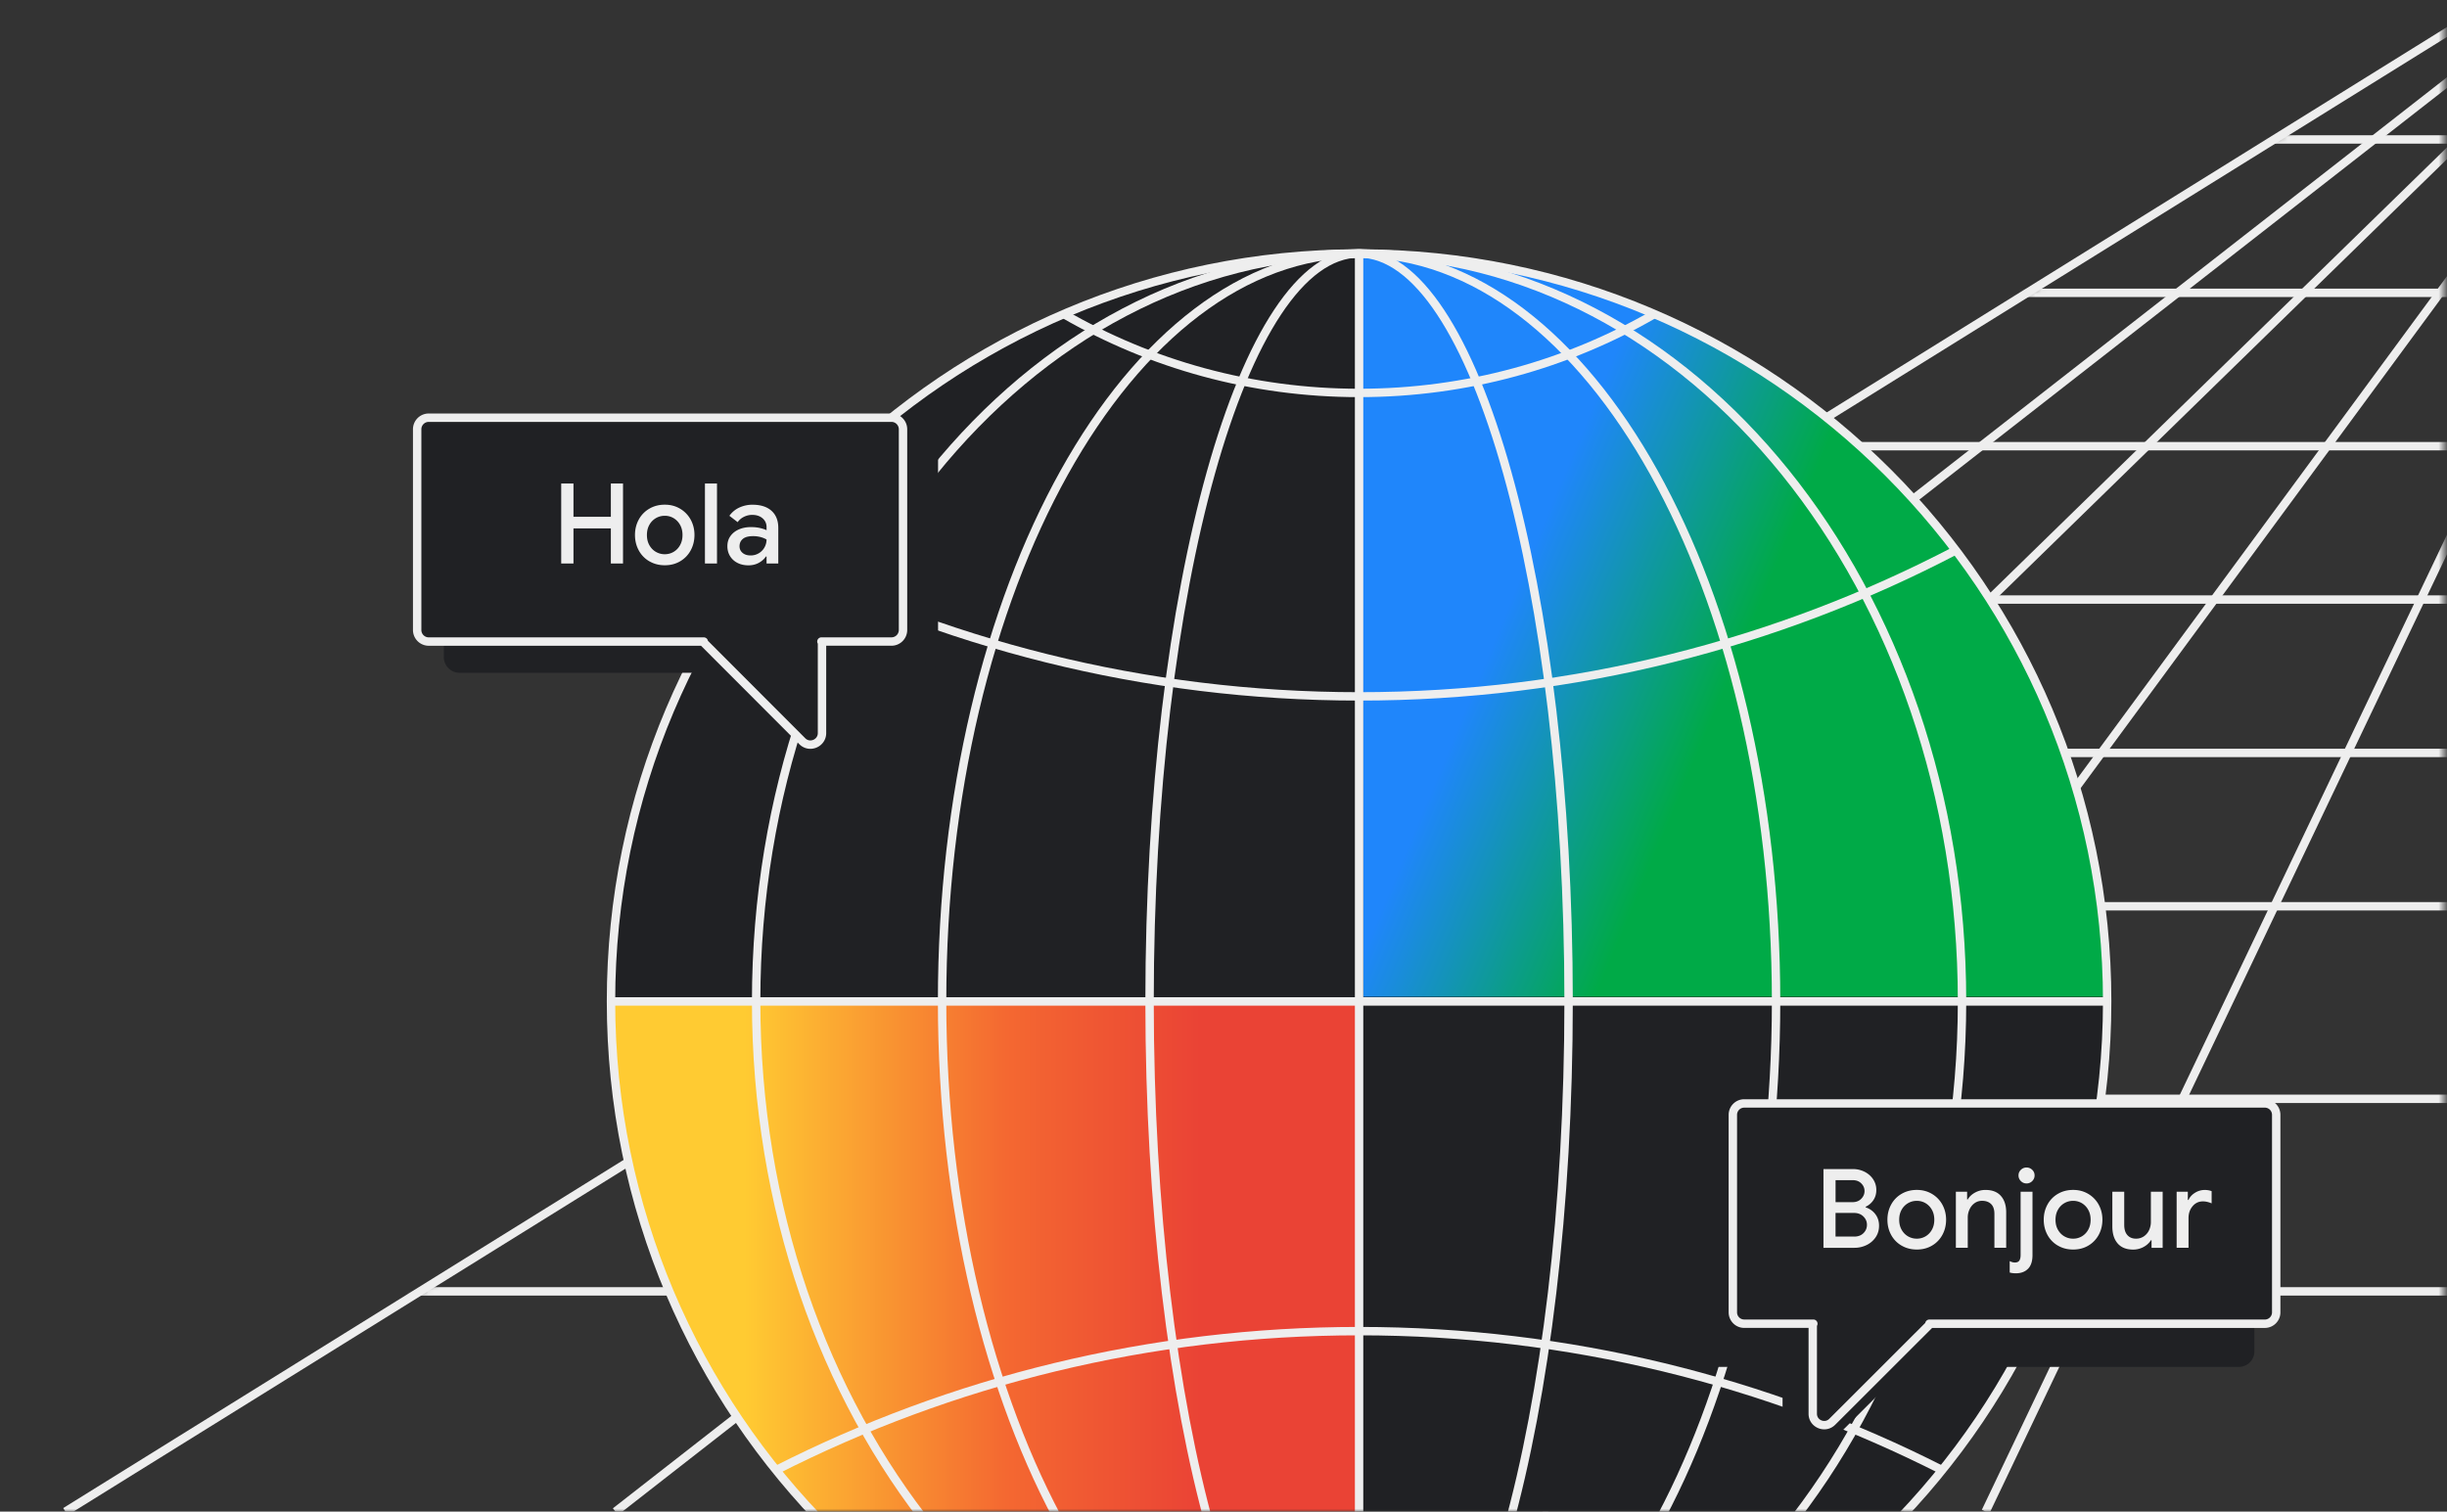 <svg xmlns="http://www.w3.org/2000/svg" width="437" height="270" fill="none"><rect width="100%" height="100%" fill="#333333" stroke="none"/><mask id="a" width="437" height="270" x="0" y="0" maskUnits="userSpaceOnUse" style="mask-type:alpha"><path fill="#D9D9D9" d="M.64 0H436.5v254c0 8.837-7.163 16-16 16H.641V0Z"/></mask><g mask="url(#a)"><mask id="b" width="491" height="270" x="11" y="0" maskUnits="userSpaceOnUse" style="mask-type:luminance"><path fill="#fff" d="M11.975 270 446.486 0h55.346v270H11.975Z"/></mask><g stroke="#EEE" stroke-miterlimit="10" stroke-width="1.5" mask="url(#b)"><path d="M55.346 230.659H501.46M53.73 196.267h446.115M53.73 161.875h446.115M53.73 134.483h446.115M53.73 107.089h446.115M53.73 79.696h446.115M53.73 52.304h446.115M53.73 24.91h446.115"/></g><path stroke="#EEE" stroke-miterlimit="10" stroke-width="1.5" d="M446.199 0 11.687 270M483.387 0 354.602 270M275.561 270 474.225 0M465.062 0 188.27 270M109.914 270 455.899 0"/><circle cx="242.651" cy="178.536" r="133.536" fill="#202124"/><path fill="url(#c)" d="m242.713 45.002.271 133.536H376.31c0-72.374-59.131-133.536-133.597-133.536Z"/><path stroke="#202124" d="m242.713 45.002.271 133.536H376.31c0-72.374-59.131-133.536-133.597-133.536Z"/><path fill="url(#d)" d="M242.713 312.473c-73.785 0-133.598-59.816-133.598-133.598h133.598v133.598Z"/><path stroke="#202124" d="M242.713 312.473c-73.785 0-133.598-59.816-133.598-133.598h133.598v133.598Z"/><path stroke="#EEE" stroke-linejoin="round" stroke-width="1.5" d="M109.168 178.873H376.24M242.713 312.471c73.784 0 133.597-59.814 133.597-133.598 0-73.783-59.813-133.597-133.597-133.597S109.115 105.09 109.115 178.873c0 73.784 59.814 133.598 133.598 133.598Z"/><path stroke="#EEE" stroke-linejoin="round" stroke-width="1.5" d="M242.713 312.471c59.469 0 107.678-59.814 107.678-133.598 0-73.783-48.209-133.597-107.678-133.597-59.469 0-107.678 59.814-107.678 133.597 0 73.784 48.209 133.598 107.678 133.598Z"/><path stroke="#EEE" stroke-linejoin="round" stroke-width="1.5" d="M242.713 312.471c41.128 0 74.469-59.814 74.469-133.598 0-73.783-33.341-133.597-74.469-133.597-41.128 0-74.469 59.814-74.469 133.597 0 73.784 33.341 133.598 74.469 133.598Z"/><path stroke="#EEE" stroke-linejoin="round" stroke-width="1.5" d="M242.713 312.471c20.665 0 37.417-59.814 37.417-133.598 0-73.783-16.752-133.597-37.417-133.597-20.666 0-37.418 59.814-37.418 133.597 0 73.784 16.752 133.598 37.418 133.598ZM242.713 45.276v267.198"/><path stroke="#EEE" stroke-linejoin="round" stroke-width="1.5" d="M295.452 56.09c-15.518 8.964-33.529 14.094-52.74 14.094-19.21 0-37.221-5.13-52.739-14.094M138.588 262.588c31.271-15.879 66.653-24.828 104.125-24.828 37.472 0 72.853 8.949 104.124 24.828M349.286 98.294c-31.867 16.664-68.118 26.09-106.571 26.09-38.452 0-74.703-9.424-106.57-26.09"/><path fill="#202124" stroke="#202124" stroke-linejoin="round" stroke-width="1.5" d="M82.07 79.438h82.642c1.139 0 2.062.924 2.062 2.065v35.849c0 1.14-.923 2.065-2.062 2.065h-12.511l.106.047v16.296c0 1.838-2.223 2.763-3.522 1.462l-17.727-17.754.137-.047H82.07a2.064 2.064 0 0 1-2.062-2.065V81.503c0-1.14.923-2.066 2.062-2.066Z"/><path fill="#202124" stroke="#EEE" stroke-linejoin="round" stroke-width="1.5" d="M76.562 74.608h82.642c1.139 0 2.062.925 2.062 2.066v35.849c0 1.14-.923 2.065-2.062 2.065h-12.511l.106.047v16.296c0 1.838-2.223 2.763-3.522 1.462l-17.727-17.754.137-.047H76.562a2.064 2.064 0 0 1-2.062-2.066V76.674c0-1.14.924-2.066 2.062-2.066Z"/><path fill="#EEE" d="M100.223 86.358h2.191v5.95h6.676v-5.95h2.172v14.294h-2.172v-6.267h-6.676v6.267h-2.191V86.358ZM115.969 100.26a5.004 5.004 0 0 1-1.894-1.948c-.45-.827-.677-1.744-.677-2.755s.227-1.928.677-2.755a4.976 4.976 0 0 1 1.894-1.948c.81-.474 1.726-.71 2.751-.71 1.026 0 1.922.24 2.732.718a5.078 5.078 0 0 1 1.894 1.955c.45.827.677 1.737.677 2.736 0 1-.227 1.928-.677 2.755a5.001 5.001 0 0 1-1.882 1.948c-.803.474-1.718.709-2.74.709-1.021 0-1.941-.235-2.751-.709l-.004.004Zm4.324-1.685a3.096 3.096 0 0 0 1.155-1.2c.293-.517.438-1.124.438-1.814s-.145-1.297-.438-1.815a3.18 3.18 0 0 0-1.155-1.199 3.028 3.028 0 0 0-1.573-.42 3.096 3.096 0 0 0-2.751 1.619c-.293.518-.438 1.125-.438 1.815s.145 1.297.438 1.814c.294.522.681.918 1.167 1.2a3.13 3.13 0 0 0 1.584.419c.572 0 1.096-.141 1.573-.42ZM125.893 86.358h2.152v14.294h-2.152V86.358ZM131.712 100.542a3.219 3.219 0 0 1-1.334-1.207c-.317-.517-.478-1.11-.478-1.775 0-.706.188-1.313.56-1.827.372-.513.877-.905 1.514-1.18.638-.274 1.35-.407 2.133-.407.599 0 1.139.059 1.624.168.485.114.873.244 1.166.389v-.541c0-.65-.239-1.18-.716-1.588-.477-.407-1.096-.607-1.855-.607-.516 0-1.009.118-1.475.349a2.901 2.901 0 0 0-1.115.948l-1.476-1.136a4.459 4.459 0 0 1 1.746-1.458 5.468 5.468 0 0 1 2.383-.518c1.459 0 2.594.365 3.396 1.09.803.725 1.206 1.74 1.206 3.045v6.369h-2.094v-1.258h-.121c-.294.454-.712.827-1.256 1.128-.544.298-1.162.451-1.855.451-.732 0-1.381-.145-1.953-.427v-.008Zm3.788-1.716a2.847 2.847 0 0 0 1.393-2.465 4.195 4.195 0 0 0-1.095-.44 5.197 5.197 0 0 0-1.296-.16c-.837 0-1.451.164-1.843.497-.391.334-.587.773-.587 1.317 0 .478.18.87.54 1.176.36.306.838.459 1.436.459a2.81 2.81 0 0 0 1.456-.388l-.004.004Z"/><path fill="#202124" stroke="#202124" stroke-linejoin="round" stroke-width="1.5" d="M399.823 204.055h-92.968c-1.124 0-2.035.91-2.035 2.033v35.278c0 1.122.911 2.032 2.035 2.032h12.34l-.104.047v16.036c0 1.809 2.192 2.719 3.474 1.439l17.486-17.472-.135-.046h59.907c1.123 0 2.034-.91 2.034-2.032v-35.282a2.034 2.034 0 0 0-2.034-2.033Z"/><path fill="#202124" stroke="#EEE" stroke-linejoin="round" stroke-width="1.5" d="M404.466 197.091h-92.969c-1.123 0-2.034.91-2.034 2.032v35.278c0 1.123.911 2.033 2.034 2.033h12.341l-.105.046v16.037c0 1.809 2.193 2.719 3.474 1.438l17.486-17.471-.135-.046h59.908c1.123 0 2.034-.91 2.034-2.033v-35.282a2.033 2.033 0 0 0-2.034-2.032Z"/><path fill="#EEE" d="M325.645 208.812h5.268c.749 0 1.44.165 2.085.489.641.328 1.15.776 1.525 1.346a3.39 3.39 0 0 1 .559 1.898c0 .694-.173 1.3-.521 1.816-.347.517-.81.914-1.386 1.188v.097c.734.25 1.317.659 1.749 1.238.432.578.648 1.257.648 2.044 0 .787-.2 1.458-.598 2.052a4.097 4.097 0 0 1-1.613 1.396 4.91 4.91 0 0 1-2.212.501h-5.504v-14.065Zm5.172 5.912c.656 0 1.181-.201 1.571-.598.39-.397.591-.86.591-1.384 0-.525-.193-.98-.579-1.366-.386-.385-.888-.578-1.506-.578h-3.088v3.93h3.007l.004-.004Zm.336 6.148c.683 0 1.227-.209 1.64-.617.413-.413.618-.907.618-1.485 0-.579-.212-1.072-.641-1.493-.425-.42-.992-.628-1.702-.628h-3.266v4.223h3.351ZM339.602 222.491a4.929 4.929 0 0 1-1.868-1.916c-.444-.814-.668-1.717-.668-2.712 0-.995.224-1.897.668-2.711a4.904 4.904 0 0 1 1.868-1.917c.799-.466 1.703-.698 2.714-.698s1.895.235 2.694.706a5.006 5.006 0 0 1 1.869 1.924c.443.814.667 1.709.667 2.692 0 .984-.224 1.898-.667 2.712a4.931 4.931 0 0 1-1.857 1.917c-.791.466-1.695.698-2.702.698-1.008 0-1.915-.232-2.714-.698l-.004.003Zm4.266-1.658a3.043 3.043 0 0 0 1.138-1.18c.29-.509.433-1.107.433-1.786s-.143-1.276-.433-1.786a3.128 3.128 0 0 0-1.138-1.18 3.002 3.002 0 0 0-1.552-.412 3.06 3.06 0 0 0-2.714 1.592c-.289.51-.432 1.107-.432 1.786s.143 1.277.432 1.786c.29.513.672.902 1.151 1.18a3.09 3.09 0 0 0 1.563.413c.564 0 1.081-.139 1.552-.413ZM349.295 212.858h2.003v1.373h.12c.289-.498.722-.903 1.297-1.219a3.82 3.82 0 0 1 1.868-.47c1.204 0 2.123.358 2.752 1.072.629.713.942 1.693.942 2.935v6.325h-2.104v-6.051c0-.787-.196-1.373-.59-1.759-.394-.386-.93-.579-1.614-.579-.498 0-.942.139-1.328.413-.386.274-.687.64-.903 1.099a3.463 3.463 0 0 0-.324 1.493v5.384h-2.123v-10.02l.004.004ZM358.906 227.293v-2.044c.313.17.622.255.923.255.366 0 .629-.112.787-.336.159-.224.236-.563.236-1.01v-11.301h2.123v11.308c0 1.111-.27 1.932-.807 2.465-.537.536-1.258.802-2.162.802-.405 0-.772-.046-1.1-.139Zm1.996-16.333a1.378 1.378 0 0 1-.425-1.011c0-.393.139-.725.425-1.003a1.402 1.402 0 0 1 1.011-.412c.394 0 .73.139 1.012.412.281.274.424.61.424 1.003 0 .394-.143.729-.424 1.011a1.38 1.38 0 0 1-1.012.42c-.394 0-.729-.139-1.011-.42ZM367.518 222.491a4.929 4.929 0 0 1-1.868-1.916c-.444-.814-.668-1.717-.668-2.712 0-.995.224-1.897.668-2.711a4.904 4.904 0 0 1 1.868-1.917c.799-.466 1.703-.698 2.714-.698s1.895.235 2.694.706a5.006 5.006 0 0 1 1.869 1.924c.443.814.667 1.709.667 2.692 0 .984-.224 1.898-.667 2.712a4.931 4.931 0 0 1-1.857 1.917c-.791.466-1.695.698-2.702.698-1.008 0-1.915-.232-2.714-.698l-.004.003Zm4.266-1.658a3.043 3.043 0 0 0 1.138-1.18c.29-.509.433-1.107.433-1.786s-.143-1.276-.433-1.786a3.128 3.128 0 0 0-1.138-1.18 3.002 3.002 0 0 0-1.552-.412 3.06 3.06 0 0 0-2.714 1.592c-.289.51-.432 1.107-.432 1.786s.143 1.277.432 1.786c.29.513.672.902 1.151 1.18a3.09 3.09 0 0 0 1.563.413c.564 0 1.081-.139 1.552-.413ZM378.188 222.098c-.637-.725-.954-1.739-.954-3.035v-6.206h2.123v5.913c0 .814.19 1.427.572 1.847.378.421.891.629 1.532.629.525 0 .988-.139 1.397-.413a2.68 2.68 0 0 0 .935-1.099 3.46 3.46 0 0 0 .324-1.493v-5.384h2.103v10.02h-1.984v-1.353h-.119c-.29.486-.722.883-1.297 1.199a3.867 3.867 0 0 1-1.868.471c-1.205 0-2.127-.363-2.764-1.092v-.004ZM388.713 212.858h2.003v1.473h.12c.224-.509.606-.937 1.15-1.276a3.261 3.261 0 0 1 1.76-.51c.46 0 .865.074 1.22.216v2.179c-.536-.235-1.054-.354-1.552-.354-.748 0-1.362.289-1.849.867-.486.579-.725 1.281-.725 2.106v5.315h-2.123v-10.02l-.004.004Z"/></g><defs><linearGradient id="c" x1="242.713" x2="322.137" y1="111.768" y2="145.065" gradientUnits="userSpaceOnUse"><stop stop-color="#1F86FB"/><stop offset=".27" stop-color="#1F86FB"/><stop offset=".75" stop-color="#00AA47"/><stop offset="1" stop-color="#00AA47"/></linearGradient><linearGradient id="d" x1="108.909" x2="242.507" y1="245.674" y2="245.674" gradientUnits="userSpaceOnUse"><stop stop-color="#FFCB32"/><stop offset=".18" stop-color="#FFCB32"/><stop offset=".53" stop-color="#F46831"/><stop offset=".79" stop-color="#EA4335"/><stop offset="1" stop-color="#EA4335"/></linearGradient></defs></svg>